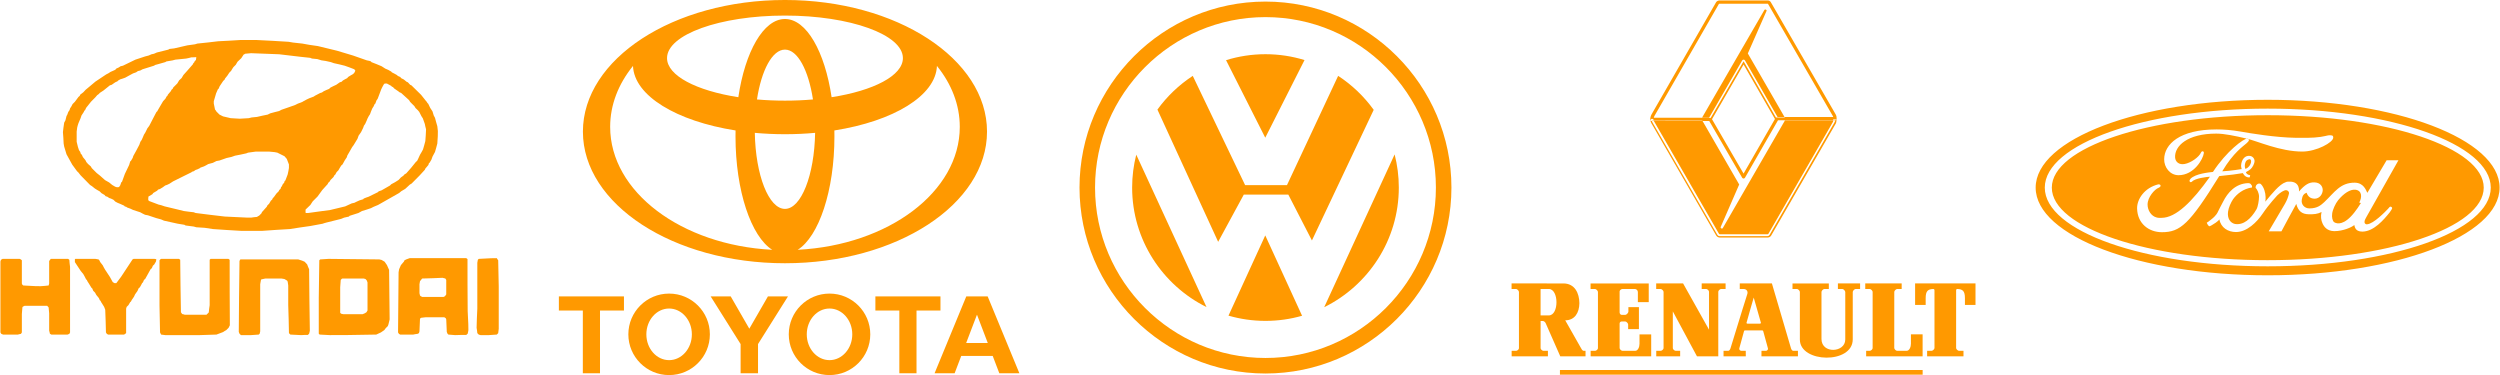 <?xml version="1.0" encoding="UTF-8"?>
<!DOCTYPE svg PUBLIC "-//W3C//DTD SVG 1.1//EN" "http://www.w3.org/Graphics/SVG/1.1/DTD/svg11.dtd">
<!-- Creator: CorelDRAW -->
<svg xmlns="http://www.w3.org/2000/svg" xml:space="preserve" width="4199px" height="630px" style="shape-rendering:geometricPrecision; text-rendering:geometricPrecision; image-rendering:optimizeQuality; fill-rule:evenodd; clip-rule:evenodd"
viewBox="0 0 1573.65 236.183"
 xmlns:xlink="http://www.w3.org/1999/xlink">
 <defs>
  <style type="text/css">
   <![CDATA[
    .fil0 {fill:#FF9900}
   ]]>
  </style>
 </defs>
 <g id="Ebene_x0020_1">
  <path class="fil0" d="M1427.64 173.342c80.639,0 146.015,-24.682 146.015,-55.204 0,-30.522 -65.377,-55.298 -146.015,-55.298 -80.732,0 -146.109,24.776 -146.109,55.298 0,30.523 65.377,55.204 146.109,55.204l0 0zm0 -5.653c-77.435,0 -140.362,-22.044 -140.362,-49.552 0,-27.413 62.928,-49.74 140.362,-49.74 77.624,0 140.457,22.327 140.457,49.74 0,27.508 -62.834,49.552 -140.457,49.552l0 -0zm0 -3.863c75.08,0 136.03,-20.442 136.03,-45.689 0,-25.152 -60.95,-45.595 -136.03,-45.595 -75.173,-0 -135.935,20.443 -135.935,45.595 0,25.247 60.761,45.69 135.935,45.69l0 -0zm35.611 -36.551c6.404,-6.029 9.984,-12.34 19.216,-12.246 5.558,0.094 6.971,4.521 7.913,6.405l0 -0 12.153 -20.536 7.442 0 -20.16 35.703c-0.376,0.753 -1.319,2.167 -1.225,3.297 0.19,1.79 2.449,1.319 1.602,1.319 4.05,-0.189 11.492,-7.913 13.282,-9.797 0.377,-0.472 1.036,-1.319 1.413,-1.319 0.377,-0 1.13,0.377 1.13,0.942 0,0.377 -0.848,1.79 -1.508,2.638 -3.768,4.71 -9.985,11.964 -17.051,12.152 -3.486,-0 -4.804,-1.413 -5.275,-4.145 -1.602,1.413 -7.065,3.862 -12.623,3.862 -4.616,-0.094 -6.5,-2.826 -7.442,-4.993 -0.846,-1.79 -1.225,-4.427 -0.565,-7.065 -2.544,1.319 -4.899,1.508 -8.29,1.413 -3.956,-0.095 -6.405,-1.884 -7.629,-6.5 -4.523,8.29 -4.712,8.573 -9.328,17.239l0 0 -8.008 0 10.269 -17.428c1.319,-2.355 1.978,-4.239 2.449,-6.217 0.282,-1.131 -0.565,-2.167 -1.79,-2.261 -1.319,-0 -3.484,1.319 -5.558,3.297 0,0 -5.275,5.652 -9.137,11.399 -3.674,5.464 -9.985,11.681 -16.862,11.681 -4.993,-0 -9.515,-2.732 -10.457,-8.007 0,0 -0.471,1.225 -4.899,3.768 -0.377,0.188 -1.319,0.753 -1.6,0.565 -0.849,-0.754 -1.32,-1.696 -1.414,-2.355 0.282,0.094 0.848,-0.377 2.638,-1.79 3.486,-2.638 4.239,-4.71 4.239,-4.71 0.848,-1.79 2.356,-4.616 3.391,-6.594 2.827,-5.653 7.724,-11.398 15.732,-11.681 1.319,-0 1.696,0.565 1.978,1.036 0.753,0.566 0.471,1.696 0.471,1.696 -5.652,0.848 -9.514,4.145 -11.87,7.348 -1.412,2.072 -2.92,5.464 -3.203,7.913 -0.565,4.239 1.413,7.065 4.334,7.725 5.464,0.848 9.985,-3.109 13.565,-9.232 0.942,-1.602 1.603,-5.746 1.603,-8.007 0,-2.261 -1.226,-4.616 -2.167,-5.558 0,-1.601 1.035,-2.637 2.26,-2.637 0.377,-0 0.754,0 1.13,0.377 1.885,1.884 2.92,5.464 2.92,8.195 0,0.942 0,1.884 -0.189,2.826 3.957,-4.805 8.949,-11.021 12.811,-12.246 0.756,-0.377 1.508,-0.377 2.261,-0.377 7.065,-0.189 6.124,6.217 6.124,6.217 3.768,-4.334 6.406,-5.935 9.891,-5.746 3.769,0.188 5.087,2.826 5.087,4.898 -0.094,2.449 -1.884,5.275 -4.991,5.369 -2.733,0 -4.335,-1.319 -5.183,-3.768 -1.79,0.659 -2.636,1.884 -3.014,4.333 -0.565,3.109 1.789,5.558 4.804,5.558 5.181,-0 7.443,-2.261 9.328,-3.957l0 -0zm5.65 -40.602c0,3.014 -10.551,8.761 -19.5,8.761 -13.942,0 -28.449,-6.688 -35.136,-8.196 -7.255,-1.696 -13.848,-3.109 -19.031,-3.109 -18.181,0 -26.282,7.819 -25.906,14.979 0.189,2.92 2.543,4.805 6.029,4.145 3.768,-0.66 9.043,-4.239 10.362,-7.348 0.283,-0.66 1.037,-0.754 1.319,-0.566 0.565,0.471 0.377,1.131 0.377,1.131 -0.471,3.674 -6.123,13.848 -15.92,13.848 -5.464,0 -9.138,-5.087 -9.043,-10.08 0.094,-9.327 9.609,-18.747 33.065,-18.747 4.427,0 9.42,0.377 14.886,1.319 6.31,1.13 22.042,3.768 34.853,3.957 4.71,-0 10.739,0.189 15.638,-0.565 5.181,-0.848 4.051,-1.036 6.123,-1.036 1.884,-0 1.884,0.753 1.884,1.507l0 0zm13.943 32.782c-3.298,-0.377 -7.443,2.45 -10.835,6.595 -1.696,2.072 -3.486,6.029 -3.768,8.384 -0.376,2.355 0.282,4.71 1.13,5.37 0.848,0.659 4.616,2.638 10.457,-3.297 3.297,-3.297 6.5,-8.667 6.5,-8.667l0 -0 -1.036 -0.283c1.978,-3.674 1.601,-7.63 -2.449,-8.101l0 -0zm-68.863 -11.116c0,1.037 1.413,1.885 2.638,1.979 -0.283,1.036 -0.189,1.507 -0.659,1.413 -2.826,0 -3.957,-2.732 -3.957,-2.732 -3.767,0.659 -7.441,1.13 -14.884,1.884 -18.746,30.333 -24.587,35.326 -36.08,35.326 -8.195,0 -15.449,-5.37 -15.637,-14.978 -0.094,-5.841 4.616,-13 13.377,-15.166 1.037,0 1.413,0.376 1.413,0.941 0,0.377 -0.377,0.848 -1.225,1.225 -2.544,0.942 -6.971,5.935 -6.971,10.551 0,3.486 2.167,7.348 5.841,8.196 1.036,0.283 1.978,0.189 2.92,0.189 9.138,-0 19.406,-10.269 30.522,-25.906 -1.789,0.094 -9.42,0.942 -11.304,3.109 -0.848,0.659 -1.413,0.282 -1.601,-0.471 0,-0.189 0.283,-0.848 0.567,-1.225 3.013,-3.392 12.057,-4.145 14.223,-4.428 8.478,-13 19.406,-21.102 21.667,-21.008 0.377,0 1.225,0.565 0.848,1.508 -0.094,0.188 -1.037,1.225 -1.412,1.507 -1.884,1.696 -8.291,5.841 -15.262,17.616 5.652,-0.282 12.246,-1.413 12.246,-1.413 0,0 -0.377,-1.224 -0.377,-2.261 0.282,-4.051 2.638,-6.5 5.652,-6.029 1.697,0.282 2.826,1.696 2.826,3.203 0,1.601 -1.223,3.957 -2.449,5.087 -0.848,0.659 -1.789,1.319 -2.92,1.884l0 -0zm-0.471 -2.072c0,0 0.942,0.095 2.355,-1.507 0.565,-0.565 1.508,-2.261 1.319,-3.391 -0.094,-0.566 -0.377,-1.225 -1.035,-1.13 -1.415,0.282 -2.262,0.942 -2.639,2.355 -0.471,1.507 -0.282,2.544 0,3.674l0 -0z"/>
  <path class="fil0" d="M103.767 211.01c-0.787,-0.112 -1.686,-0.225 -2.586,-0.337 -0.225,-0.45 -0.45,-0.899 -0.675,-1.349 -0.112,-5.621 -0.225,-11.242 -0.337,-16.863 0,-9.444 0,-19 0,-28.556 0.562,-0.675 0.562,-0.675 1.012,-0.899 3.71,0 7.42,0 11.242,0 0.225,0.112 0.45,0.337 0.787,0.562 0.112,11.018 0.225,22.035 0.45,33.053 0.225,0.337 0.45,0.675 0.787,1.124 0.562,0.112 1.124,0.225 1.686,0.45 4.497,0 8.994,0 13.603,0 0.45,-0.45 0.899,-0.899 1.462,-1.462 0.112,-1.462 0.337,-3.035 0.562,-4.609 0,-9.444 0,-19 0,-28.556 0.112,-0.112 0.337,-0.337 0.562,-0.562 3.71,0 7.42,0 11.242,0 0.225,0.112 0.45,0.337 0.787,0.562 0,13.716 0,27.431 0.112,41.259 -0.225,0.45 -0.45,1.012 -0.787,1.574 -0.45,0.45 -0.899,0.899 -1.462,1.462 -0.675,0.337 -1.349,0.787 -2.024,1.237 -1.349,0.45 -2.698,1.012 -4.16,1.574 -3.485,0.112 -6.97,0.225 -10.455,0.337 -7.195,0 -14.503,0 -21.81,0zm47.668 0c-0.225,-0.225 -0.562,-0.562 -0.899,-0.899 -0.112,-0.337 -0.225,-0.675 -0.45,-1.124 0.112,-14.84 0.225,-29.68 0.45,-44.632 0.112,-0.337 0.337,-0.675 0.562,-1.012 12.142,0 24.284,0 36.425,0 2.586,0.787 2.586,0.787 4.047,1.462 0.45,0.562 1.012,1.124 1.574,1.686 0.337,1.012 0.787,2.024 1.237,3.035 0.112,12.816 0.225,25.745 0.45,38.674 -0.112,0.562 -0.225,1.237 -0.45,1.911 -0.225,0.225 -0.45,0.45 -0.787,0.787 -1.349,0 -2.811,0 -4.272,0.112 -2.248,-0.112 -4.497,-0.225 -6.745,-0.337 -0.225,-0.225 -0.562,-0.562 -0.899,-0.899 -0.112,-5.846 -0.225,-11.692 -0.45,-17.651 0,-4.047 0,-8.207 0,-12.367 -0.112,-0.787 -0.225,-1.574 -0.337,-2.361 -0.112,-0.225 -0.225,-0.45 -0.337,-0.675 -0.562,-0.337 -1.124,-0.675 -1.686,-1.012 -0.562,-0.112 -1.237,-0.225 -1.911,-0.337 -3.373,0 -6.745,0 -10.118,0 -0.787,0.112 -1.686,0.337 -2.586,0.562 -0.225,0.337 -0.225,0.337 -0.675,3.035 0,9.893 0,19.787 0,29.68 -0.112,0.45 -0.225,0.899 -0.337,1.462 -0.112,0.112 -0.337,0.337 -0.562,0.562 -1.574,0.112 -3.148,0.225 -4.834,0.337 -2.136,0 -4.272,0 -6.408,0zm55.987 0c-2.136,-0.112 -4.272,-0.225 -6.408,-0.337 -0.112,-0.112 -0.337,-0.337 -0.562,-0.562 0,-7.42 0,-14.952 0,-22.485 0.112,-7.87 0.225,-15.739 0.337,-23.721 0.112,-0.112 0.337,-0.337 0.562,-0.562 1.686,-0.112 3.485,-0.225 5.284,-0.337 10.568,0.112 21.248,0.225 31.928,0.337 0.45,0.112 0.899,0.225 1.462,0.337 0.562,0.337 1.237,0.675 1.911,1.124 0.45,0.675 0.899,1.349 1.462,2.136 0.45,1.012 0.899,2.024 1.349,3.035 0.112,10.343 0.225,20.686 0.337,31.141 -0.787,3.373 -0.787,3.373 -1.124,4.16 -1.462,1.462 -1.462,1.462 -2.248,2.586 -0.675,0.45 -1.349,0.899 -2.136,1.462 -0.899,0.45 -1.911,0.899 -2.923,1.349 -18.775,0.337 -18.775,0.337 -29.23,0.337zm78.809 0c-1.349,-0.112 -2.698,-0.225 -4.16,-0.337 -0.112,-0.112 -0.337,-0.337 -0.562,-0.562 -0.112,-0.337 -0.225,-0.675 -0.45,-1.124 -0.112,-2.586 -0.225,-5.171 -0.337,-7.87 -0.112,-0.225 -0.225,-0.45 -0.337,-0.787 -0.225,-0.112 -0.562,-0.337 -0.899,-0.562 -3.822,0 -7.757,0 -11.692,0 -0.899,0.112 -1.911,0.225 -2.923,0.337 -0.225,0.112 -0.45,0.337 -0.675,0.562 -0.112,2.586 -0.225,5.284 -0.337,7.982 -0.112,0.337 -0.225,0.675 -0.337,1.124 -0.225,0.112 -0.562,0.225 -0.899,0.45 -0.899,0.112 -1.799,0.225 -2.698,0.45 -2.698,0 -5.396,0 -8.207,0 -0.225,-0.112 -0.45,-0.225 -0.787,-0.45 -0.112,-0.225 -0.337,-0.562 -0.562,-0.899 0.112,-12.591 0.225,-25.183 0.337,-37.887 0.112,-0.562 0.225,-1.237 0.337,-1.911 0.337,-0.787 0.675,-1.686 1.124,-2.586 0.562,-0.675 1.237,-1.462 1.911,-2.248 0.112,-0.225 0.225,-0.45 0.337,-0.787 1.012,-0.562 1.012,-0.562 3.26,-1.349 11.805,0 23.721,0 35.638,0 0.225,0.112 0.45,0.337 0.787,0.562 0,10.905 0,21.81 0.112,32.715 0.45,8.994 0.45,8.994 0.45,12.029 -0.112,0.675 -0.225,1.462 -0.45,2.248 -0.225,0.225 -0.562,0.45 -0.899,0.787 -2.361,0 -4.722,0 -7.083,0.112zm16.077 0c-0.337,-0.112 -0.675,-0.225 -1.124,-0.337 -0.225,-0.225 -0.562,-0.562 -0.899,-0.899 -0.112,-1.124 -0.225,-2.248 -0.45,-3.373 0.112,-3.935 0.225,-7.982 0.45,-12.029 0,-9.556 0,-19.224 0,-28.893 0.112,-0.562 0.225,-1.237 0.337,-1.911 0.112,-0.112 0.337,-0.337 0.562,-0.562 8.319,-0.45 8.319,-0.45 11.355,-0.45 0.225,0.45 0.562,0.899 0.899,1.349 0.112,5.509 0.225,11.018 0.337,16.526 0,8.881 0,17.763 0,26.644 -0.112,0.899 -0.225,1.799 -0.337,2.698 -0.225,0.225 -0.562,0.562 -0.899,0.899 -1.574,0.112 -3.26,0.225 -4.947,0.337 -1.686,0 -3.485,0 -5.284,0zm-300.62 -0.337c-0.337,-0.112 -0.675,-0.225 -1.124,-0.45 -0.112,-0.225 -0.337,-0.562 -0.562,-0.899 0,-14.84 0,-29.68 0,-44.632 0.112,-0.337 0.225,-0.675 0.337,-1.124 0.337,-0.112 0.675,-0.337 1.012,-0.562 3.598,0 7.195,0 10.793,0 0.787,0.337 0.787,0.337 1.349,0.899 0,4.834 0,9.668 0,14.615 0.112,0.225 0.225,0.45 0.337,0.787 0.112,0.112 0.337,0.225 0.562,0.45 7.982,0.45 7.982,0.45 10.905,0.45 1.686,-0.112 3.373,-0.225 5.059,-0.45 0.112,-0.337 0.225,-0.787 0.337,-1.237 0,-4.722 0,-9.444 0,-14.165 0.337,-0.45 0.675,-0.899 1.012,-1.349 3.598,0 7.195,0 10.905,0 0.225,0.112 0.45,0.337 0.787,0.562 0.112,1.462 0.225,2.923 0.45,4.497 0,13.716 0,27.431 0,41.259 -0.112,0.225 -0.225,0.562 -0.45,0.899 -0.337,0.112 -0.675,0.225 -1.124,0.45 -3.373,0 -6.745,0 -10.23,0 -0.225,-0.112 -0.562,-0.337 -0.899,-0.562 -0.112,-0.562 -0.225,-1.237 -0.45,-1.911 0,-3.598 0,-7.195 0,-10.905 -0.112,-1.237 -0.225,-2.473 -0.337,-3.71 -0.225,-0.337 -0.562,-0.675 -0.899,-1.012 -4.722,0 -9.444,0 -14.278,0 -0.337,0.112 -0.675,0.337 -1.124,0.562 0,0.112 -0.112,0.225 -0.225,0.45 -0.112,1.349 -0.225,2.698 -0.337,4.16 0,3.822 0,7.645 0,11.58 -0.112,0.225 -0.337,0.562 -0.562,0.899 -0.562,0.112 -1.237,0.225 -1.911,0.45 -3.035,0 -6.183,0 -9.331,0zm66.105 0c-0.225,-0.112 -0.45,-0.225 -0.787,-0.45 -0.112,-0.225 -0.337,-0.562 -0.562,-0.899 -0.112,-4.722 -0.225,-9.444 -0.45,-14.278 -0.225,-0.562 -0.45,-1.124 -0.675,-1.799 -0.787,-1.124 -1.574,-2.698 -1.911,-3.035 -0.112,-0.225 -0.225,-0.45 -0.337,-0.787 -0.112,-0.112 -0.225,-0.225 -0.45,-0.337 -0.225,-0.45 -0.45,-0.899 -0.675,-1.462 -0.45,-0.562 -1.012,-1.237 -1.574,-1.911 -0.225,-0.45 -0.45,-0.899 -0.787,-1.462 -0.337,-0.337 -0.675,-0.675 -1.124,-1.124 -0.225,-0.45 -0.45,-1.012 -0.675,-1.574 -0.112,-0.112 -0.225,-0.225 -0.45,-0.337 -1.462,-2.248 -2.248,-3.822 -2.586,-4.16 -0.112,-0.225 -0.225,-0.45 -0.337,-0.787 -0.112,-0.112 -0.225,-0.225 -0.45,-0.337 -0.562,-1.124 -1.124,-2.248 -1.799,-3.373 -0.45,-0.562 -1.012,-1.237 -1.574,-1.911 -1.237,-1.799 -2.473,-3.71 -3.71,-5.621 0,-0.562 0,-1.124 0,-1.799 0,0 0.112,-0.112 0.225,-0.225 4.16,0 8.432,0 12.704,0 0.562,0.112 1.237,0.225 1.911,0.337 0.112,0.112 0.225,0.225 0.45,0.337 0.225,0.45 0.45,0.899 0.675,1.349 0.45,0.675 1.012,1.349 1.574,2.024 0.45,0.899 0.899,1.799 1.462,2.698 1.012,1.462 2.024,3.035 3.035,4.609 0.562,1.012 1.124,2.136 1.799,3.26 0.337,0.225 0.675,0.45 1.124,0.675 0.337,0 0.675,0 1.124,0 1.012,-1.349 2.024,-2.698 3.035,-4.047 2.361,-3.598 4.722,-7.195 7.195,-10.905 0.225,-0.112 0.45,-0.225 0.675,-0.337 4.385,0 8.769,0 13.153,0 0.337,0 0.675,0.112 1.124,0.225 0,0.45 -0.112,0.899 -0.225,1.462 -0.337,0.562 -0.675,1.237 -1.124,1.911 -0.225,0.225 -0.45,0.45 -0.787,0.675 -0.225,0.45 -0.45,1.012 -0.675,1.574 -0.225,0.225 -0.45,0.45 -0.787,0.675 -1.124,2.024 -2.248,4.047 -3.373,6.071 -0.225,0.225 -0.45,0.45 -0.787,0.675 -0.225,0.45 -0.45,1.012 -0.675,1.574 -0.112,0.112 -0.225,0.225 -0.45,0.337 -0.45,0.899 -0.899,1.799 -1.462,2.698 -0.225,0.225 -0.45,0.45 -0.787,0.675 -0.225,0.45 -0.45,1.012 -0.675,1.574 -0.45,0.675 -1.012,1.462 -1.574,2.248 -0.225,0.45 -0.45,0.899 -0.675,1.462 -1.574,2.248 -1.574,2.248 -1.911,3.035 -0.112,0.112 -0.225,0.225 -0.45,0.337 -0.337,0.562 -0.675,1.237 -1.124,1.911 -0.337,0.337 -0.675,0.675 -1.124,1.124 -0.112,0.337 -0.225,0.675 -0.337,1.124 0,5.059 0,10.23 0,15.402 -0.337,0.225 -0.787,0.562 -1.237,0.899 -3.373,0 -6.745,0 -10.118,0zm148.174 -12.816c-0.45,-0.112 -0.899,-0.225 -1.462,-0.337 -0.112,-0.112 -0.337,-0.337 -0.562,-0.562 0,-5.284 0,-10.68 0,-16.077 0.112,-1.462 0.225,-3.035 0.337,-4.609 0.562,-0.675 0.562,-0.675 1.012,-0.899 4.497,0 8.994,0 13.491,0 0.337,0.112 0.675,0.225 1.124,0.337 0.225,0.225 0.45,0.562 0.787,0.899 0.112,0.337 0.225,0.787 0.45,1.237 0,5.846 0,11.692 0,17.651 -0.225,0.337 -0.45,0.675 -0.675,1.124 -1.012,0.675 -1.012,0.675 -2.473,1.237 -3.935,0 -7.982,0 -12.029,0zm49.579 -10.905c-1.124,-0.562 -1.124,-0.562 -1.349,-0.899 -0.112,-0.45 -0.225,-0.899 -0.337,-1.462 0,-1.799 0,-3.71 0,-5.621 0.112,-0.562 0.225,-1.237 0.337,-1.911 0.45,-0.562 0.899,-1.124 1.349,-1.686 4.272,-0.112 8.544,-0.225 12.816,-0.45 0.562,0.112 1.124,0.225 1.799,0.45 0.112,0.225 0.337,0.562 0.562,0.899 0,3.035 0,6.071 0,9.106 -0.225,0.337 -0.45,0.675 -0.787,1.124 -0.225,0.112 -0.562,0.225 -0.899,0.45 -4.497,0 -8.994,0 -13.491,0zm-114.11 -41.597c-5.846,-0.337 -11.692,-0.675 -17.651,-1.124 -1.686,-0.225 -3.373,-0.45 -5.171,-0.787 -1.686,-0.112 -3.485,-0.225 -5.284,-0.337 -0.45,-0.112 -1.012,-0.225 -1.574,-0.45 -1.686,-0.225 -3.373,-0.45 -5.171,-0.675 -0.225,-0.112 -0.45,-0.225 -0.787,-0.45 -1.349,-0.225 -2.698,-0.45 -4.16,-0.675 -2.811,-0.562 -5.734,-1.237 -8.657,-1.911 -0.562,-0.225 -1.124,-0.45 -1.799,-0.787 -2.698,-0.675 -2.698,-0.675 -8.319,-2.586 -0.562,-0.112 -1.124,-0.225 -1.799,-0.337 -1.012,-0.45 -2.024,-1.012 -3.035,-1.574 -1.462,-0.45 -2.923,-0.899 -4.497,-1.462 -1.574,-0.787 -1.574,-0.787 -3.822,-1.574 -0.112,-0.112 -0.225,-0.225 -0.337,-0.337 -0.337,-0.112 -0.675,-0.225 -1.124,-0.337 -0.112,-0.112 -0.225,-0.225 -0.337,-0.45 -2.698,-1.124 -3.035,-1.462 -4.16,-1.799 -0.45,-0.225 -0.899,-0.45 -1.462,-0.787 -0.337,-0.337 -0.675,-0.675 -1.124,-1.124 -1.574,-0.787 -1.574,-0.787 -2.698,-1.124 -0.337,-0.225 -0.675,-0.45 -1.124,-0.787 -0.337,-0.112 -0.675,-0.225 -1.124,-0.337 -0.225,-0.225 -0.45,-0.45 -0.675,-0.787 -0.562,-0.337 -1.237,-0.675 -1.911,-1.124 -0.337,-0.337 -0.675,-0.675 -1.124,-1.124 -1.012,-0.562 -2.024,-1.124 -3.035,-1.799 -1.911,-1.574 -1.911,-1.574 -3.035,-2.248 -1.911,-2.024 -3.935,-4.047 -5.958,-6.071 -1.462,-1.911 -1.462,-1.911 -2.248,-2.586 -1.012,-1.349 -2.024,-2.698 -3.035,-4.16 -1.124,-2.136 -2.361,-4.272 -3.598,-6.521 -0.45,-1.574 -0.899,-3.148 -1.462,-4.834 -0.112,-0.562 -0.225,-1.237 -0.337,-1.911 -0.112,-2.361 -0.225,-4.722 -0.45,-7.195 0.225,-1.911 0.45,-3.935 0.787,-5.958 0.225,-0.45 0.45,-0.899 0.787,-1.462 0.225,-0.899 0.45,-1.799 0.675,-2.698 0.45,-0.675 0.45,-0.675 1.124,-2.586 0.225,-0.337 0.45,-0.675 0.787,-1.124 0.112,-0.337 0.225,-0.675 0.337,-1.124 0.787,-1.124 0.787,-1.124 1.574,-2.698 0.45,-0.45 0.899,-0.899 1.462,-1.462 0.675,-1.012 1.462,-2.024 2.248,-3.035 0.225,-0.225 0.45,-0.45 0.787,-0.675 0.112,-0.225 0.225,-0.45 0.337,-0.787 0.562,-0.45 1.237,-0.899 1.911,-1.462 0.45,-0.45 0.899,-1.012 1.462,-1.574 1.911,-1.462 2.586,-2.248 6.183,-5.171 2.248,-1.462 4.497,-2.923 6.745,-4.497 1.574,-0.787 1.574,-0.787 2.698,-1.574 1.012,-0.45 2.024,-0.899 3.035,-1.349 0.225,-0.225 0.45,-0.45 0.675,-0.787 1.574,-0.675 1.574,-0.675 2.698,-1.462 0.45,-0.112 0.899,-0.225 1.462,-0.337 2.586,-1.237 5.171,-2.473 7.87,-3.822 6.745,-2.248 6.745,-2.248 8.319,-2.586 0.562,-0.225 1.124,-0.45 1.799,-0.787 0.45,-0.112 1.012,-0.225 1.574,-0.337 0.562,-0.225 1.124,-0.45 1.799,-0.787 2.361,-0.562 4.722,-1.124 7.195,-1.799 0.225,-0.112 0.45,-0.225 0.787,-0.45 0.899,-0.112 1.911,-0.225 2.923,-0.337 2.698,-0.562 5.509,-1.237 8.319,-1.911 1.574,-0.225 3.148,-0.45 4.834,-0.675 0.45,-0.112 0.899,-0.225 1.462,-0.45 4.385,-0.45 8.769,-0.899 13.153,-1.462 4.609,-0.225 9.219,-0.45 13.941,-0.787 3.373,0 6.745,0 10.118,0 6.745,0.337 13.491,0.675 20.236,1.124 2.248,0.45 2.248,0.45 8.657,1.124 4.16,0.787 4.16,0.787 9.781,1.574 3.935,0.899 7.982,1.911 12.029,2.923 3.373,1.012 6.745,2.024 10.118,3.035 2.811,1.012 5.734,2.024 8.657,3.035 1.799,0.337 1.799,0.337 2.586,0.675 0.112,0.112 0.225,0.225 0.337,0.45 2.136,0.787 4.272,1.686 6.408,2.586 0.675,0.45 1.462,0.899 2.248,1.462 1.911,0.787 1.911,0.787 3.822,1.911 0.112,0.112 0.225,0.225 0.337,0.45 1.124,0.562 2.248,1.124 3.373,1.799 0.112,0.112 0.225,0.225 0.337,0.45 0.45,0.225 1.012,0.45 1.574,0.675 0.225,0.225 0.45,0.45 0.675,0.787 0.45,0.225 1.012,0.45 1.574,0.787 0.562,0.45 1.124,0.899 1.799,1.462 0.225,0.112 0.45,0.225 0.787,0.337 0.45,0.45 0.899,1.012 1.462,1.574 0.225,0.112 0.45,0.225 0.787,0.337 2.024,1.911 4.047,3.935 6.071,5.958 2.248,2.698 2.923,3.822 3.373,4.16 0.675,1.124 0.675,1.124 1.124,1.462 0.337,0.787 0.787,1.686 1.237,2.586 0.45,0.675 0.899,1.462 1.462,2.248 0.225,0.787 0.45,1.686 0.787,2.586 0.225,0.45 0.45,0.899 0.787,1.462 0.45,1.686 0.899,3.485 1.462,5.284 0.112,1.012 0.225,2.024 0.337,3.035 0,2.923 0,2.923 -0.337,7.87 -0.45,1.686 -0.899,3.485 -1.462,5.284 -0.45,0.899 -1.012,1.911 -1.574,2.923 -0.225,0.562 -0.45,1.237 -0.675,1.911 -0.337,0.562 -0.675,1.237 -1.124,1.911 -0.112,0.112 -0.225,0.225 -0.45,0.337 -0.112,0.337 -0.225,0.675 -0.337,1.124 -0.787,0.787 -1.462,1.911 -1.911,2.248 -0.112,0.225 -0.225,0.45 -0.337,0.787 -3.035,3.373 -3.035,3.373 -8.319,8.657 -0.337,0.225 -0.675,0.45 -1.124,0.675 -0.675,0.787 -2.586,2.248 -2.923,2.698 -0.787,0.45 -1.574,0.899 -2.473,1.462 -0.45,0.337 -0.899,0.675 -1.349,1.124 -4.385,2.473 -8.769,4.947 -13.266,7.532 -3.035,1.237 -3.035,1.237 -4.497,2.024 -2.248,0.675 -3.035,1.124 -5.621,1.799 -0.675,0.337 -1.462,0.787 -2.248,1.237 -1.799,0.562 -3.71,1.124 -5.621,1.799 -0.112,0.112 -0.225,0.225 -0.337,0.45 -1.012,0.225 -2.024,0.45 -3.035,0.675 -0.562,0.225 -1.237,0.45 -1.911,0.787 -10.455,2.586 -10.455,2.586 -11.58,3.035 -2.586,0.45 -5.171,0.899 -7.87,1.462 -4.272,0.562 -8.544,1.237 -12.816,1.911 -5.734,0.337 -11.467,0.675 -17.313,1.124 -4.497,0 -8.994,0 -13.491,0zm40.922 -11.242c0,0 -0.112,-0.112 -0.225,-0.225 0,-0.562 0,-1.237 0,-1.911 1.012,-0.899 2.024,-1.911 3.035,-2.923 0.45,-0.675 0.899,-1.462 1.462,-2.248 1.012,-1.012 2.024,-2.024 3.035,-3.035 1.012,-1.349 2.024,-2.698 3.035,-4.16 1.462,-1.462 2.923,-3.373 3.373,-3.71 0.112,-0.225 0.225,-0.45 0.337,-0.787 0.225,-0.225 0.45,-0.45 0.787,-0.675 0.225,-0.337 0.45,-0.675 0.675,-1.124 0.562,-0.562 1.237,-1.237 1.911,-1.911 0.112,-0.225 0.225,-0.45 0.337,-0.787 0.225,-0.225 0.45,-0.45 0.787,-0.787 0.225,-0.45 0.45,-0.899 0.787,-1.462 0.337,-0.337 0.675,-0.675 1.124,-1.124 0.562,-1.012 1.124,-2.024 1.799,-3.035 0.225,-0.225 0.45,-0.45 0.787,-0.675 1.462,-2.698 1.462,-2.698 2.698,-4.497 0.112,-0.337 0.225,-0.675 0.337,-1.124 0.787,-1.124 1.462,-2.698 3.035,-5.284 0.675,-0.787 0.675,-0.787 3.373,-5.284 0.225,-0.562 0.45,-1.237 0.675,-1.911 0.45,-0.675 1.012,-1.462 1.574,-2.248 1.462,-2.923 1.462,-2.923 1.799,-4.047 0.225,-0.337 0.45,-0.675 0.787,-1.124 0.787,-1.911 1.124,-2.248 1.462,-3.373 0.787,-1.574 0.787,-1.574 1.574,-2.698 0.45,-1.237 0.899,-2.473 1.462,-3.71 0.787,-1.124 0.787,-1.124 1.462,-2.698 0.112,-0.112 0.225,-0.225 0.45,-0.337 0.225,-0.562 0.45,-1.237 0.675,-1.911 0.225,-0.337 0.45,-0.675 0.787,-1.124 0.337,-1.124 0.787,-1.799 2.248,-5.958 0.45,-1.012 1.012,-2.024 1.574,-3.035 0.112,-0.112 0.337,-0.337 0.562,-0.562 0.45,0 0.899,0 1.462,0 1.574,0.787 1.911,1.124 2.698,1.462 0.112,0.112 0.225,0.225 0.337,0.45 0.225,0.112 0.45,0.225 0.787,0.337 0.225,0.225 0.45,0.45 0.675,0.787 1.124,0.675 1.911,1.462 2.698,1.799 0.112,0.112 0.225,0.225 0.337,0.45 0.45,0.225 0.899,0.45 1.462,0.675 1.574,1.462 3.26,2.923 4.947,4.497 0.225,0.337 0.45,0.675 0.675,1.124 0.899,0.899 1.799,1.799 2.698,2.698 0.225,0.337 0.45,0.675 0.675,1.124 1.574,1.462 1.574,1.462 2.361,2.473 1.462,2.923 1.462,2.923 2.248,4.047 0.337,1.124 0.787,2.248 1.237,3.485 0.225,1.124 0.45,2.248 0.787,3.373 -0.112,2.473 -0.225,4.947 -0.45,7.42 -0.45,1.686 -0.899,3.485 -1.462,5.284 -0.562,1.124 -1.237,2.248 -1.911,3.373 -1.124,2.698 -1.462,3.035 -1.799,3.822 -0.225,0.225 -0.45,0.45 -0.787,0.675 -3.035,3.822 -3.035,3.822 -6.071,7.195 -0.337,0.225 -0.675,0.45 -1.124,0.675 -0.225,0.225 -0.45,0.45 -0.675,0.787 -0.45,0.337 -1.012,0.675 -1.574,1.124 -0.45,0.45 -0.899,1.012 -1.462,1.574 -2.248,1.462 -2.248,1.462 -4.609,2.698 -0.225,0.225 -0.45,0.45 -0.787,0.787 -1.686,1.012 -3.485,2.024 -5.284,3.035 -0.562,0.225 -1.237,0.45 -1.911,0.675 -0.112,0.112 -0.225,0.225 -0.337,0.45 -1.911,0.899 -3.935,1.911 -5.958,2.923 -1.012,0.337 -2.024,0.675 -3.035,1.124 -0.112,0.112 -0.225,0.225 -0.337,0.45 -0.675,0.225 -1.462,0.45 -2.248,0.675 -1.574,0.787 -2.698,1.124 -3.373,1.574 -0.45,0.112 -1.012,0.225 -1.574,0.337 -1.349,0.562 -2.698,1.237 -4.16,1.911 -3.035,0.675 -6.183,1.462 -9.331,2.248 -5.621,0.675 -10.118,1.462 -13.941,1.911 -0.45,0 -0.899,0 -1.462,0zm-118.944 -16.189c-0.337,-0.112 -0.675,-0.225 -1.124,-0.337 -0.562,-0.337 -1.237,-0.675 -1.911,-1.124 -0.562,-0.45 -1.237,-1.012 -1.911,-1.574 -0.787,-0.45 -1.686,-0.899 -2.586,-1.462 -3.373,-3.035 -3.373,-3.035 -5.284,-4.497 -1.012,-1.012 -2.024,-2.024 -3.035,-3.035 -0.225,-0.337 -0.45,-0.675 -0.675,-1.124 -0.562,-0.562 -1.237,-1.124 -1.911,-1.686 -0.337,-0.562 -0.337,-0.562 -0.787,-0.899 -0.225,-0.45 -0.45,-0.899 -0.675,-1.349 -0.45,-0.562 -1.012,-1.237 -1.574,-1.911 -0.225,-0.45 -0.45,-0.899 -0.675,-1.462 -0.225,-0.225 -0.45,-0.45 -0.675,-0.675 -0.112,-0.337 -0.225,-0.675 -0.337,-1.124 -0.225,-0.337 -0.45,-0.675 -0.787,-1.124 -0.675,-1.911 -0.675,-1.911 -1.462,-5.284 0,-2.136 0,-4.272 0,-6.408 0.112,-0.787 0.225,-1.686 0.337,-2.586 0.225,-0.899 0.45,-1.799 0.787,-2.698 1.462,-3.373 1.462,-3.373 1.911,-4.834 0.337,-0.337 1.124,-1.911 1.462,-2.248 0.112,-0.225 0.225,-0.45 0.337,-0.787 0.112,-0.112 0.225,-0.225 0.45,-0.337 0.225,-0.45 0.45,-0.899 0.675,-1.462 1.012,-1.237 2.024,-2.473 3.035,-3.822 3.035,-3.035 3.035,-3.035 3.935,-4.16 1.012,-0.675 1.012,-0.675 1.686,-1.462 0.675,-0.45 1.462,-0.899 2.248,-1.462 1.349,-1.012 2.698,-2.136 4.047,-3.26 0.337,-0.112 0.675,-0.225 1.124,-0.337 0.675,-0.45 1.462,-1.012 2.248,-1.574 0.45,-0.225 0.899,-0.45 1.462,-0.675 0.112,-0.112 0.225,-0.225 0.337,-0.45 0.787,-0.337 0.787,-0.337 1.124,-0.675 1.124,-0.337 2.248,-0.675 3.373,-1.124 1.574,-0.787 2.698,-1.574 4.947,-2.698 0.562,-0.225 1.237,-0.45 1.911,-0.675 0.337,-0.225 0.675,-0.45 1.124,-0.787 0.45,-0.112 0.899,-0.225 1.462,-0.337 0.45,-0.225 0.899,-0.45 1.462,-0.787 2.361,-0.675 4.722,-1.462 7.195,-2.248 0.225,-0.112 0.45,-0.225 0.675,-0.45 1.574,-0.337 2.248,-0.675 6.408,-1.799 0.225,-0.112 0.45,-0.225 0.787,-0.45 4.16,-0.675 4.16,-0.675 5.621,-1.124 2.248,-0.225 4.497,-0.45 6.745,-0.675 1.124,-0.225 2.248,-0.45 3.373,-0.787 1.012,0 2.024,0 3.035,-0.112 0,0.562 -0.112,1.124 -0.225,1.799 -0.225,0.225 -0.45,0.45 -0.787,0.787 -0.112,0.225 -0.225,0.45 -0.337,0.787 -0.112,0.112 -0.225,0.225 -0.45,0.337 -0.112,0.225 -0.225,0.45 -0.337,0.787 -3.035,3.373 -4.497,5.284 -5.958,6.745 -0.337,0.562 -0.675,1.237 -1.124,1.911 -0.45,0.45 -1.012,0.899 -1.574,1.462 -0.337,0.562 -0.675,1.237 -1.124,1.911 -0.787,0.787 -1.686,1.686 -2.586,2.586 -0.112,0.225 -0.225,0.45 -0.337,0.787 -0.225,0.225 -0.45,0.45 -0.787,0.675 -0.112,0.225 -0.225,0.45 -0.337,0.787 -0.562,0.675 -1.237,1.462 -1.911,2.248 -0.112,0.225 -0.225,0.45 -0.337,0.787 -0.112,0.112 -0.225,0.225 -0.45,0.337 -0.225,0.45 -0.45,0.899 -0.787,1.462 -0.45,0.45 -0.899,1.012 -1.462,1.574 -3.035,5.284 -3.373,5.621 -3.71,6.408 -0.112,0.112 -0.225,0.225 -0.45,0.337 -0.675,1.462 -1.462,2.586 -4.497,8.657 -0.337,0.337 -0.675,1.124 -1.124,1.462 -1.462,3.035 -1.462,3.035 -2.248,4.16 -0.45,1.124 -0.899,2.248 -1.462,3.373 -0.225,0.337 -0.45,0.675 -0.787,1.124 -0.225,0.562 -0.45,1.237 -0.675,1.911 -1.237,2.361 -2.473,4.722 -3.822,7.083 -0.112,0.337 -0.225,0.675 -0.337,1.124 -0.337,0.562 -0.675,1.237 -1.124,1.911 -0.112,0.112 -0.225,0.225 -0.45,0.337 -0.225,0.675 -0.45,1.462 -0.675,2.248 -0.899,1.799 -1.799,3.71 -2.698,5.621 -0.562,1.574 -1.124,3.26 -1.799,4.947 -0.112,0.112 -0.225,0.225 -0.45,0.337 -0.225,0.562 -0.45,1.237 -0.675,1.911 -0.225,0.337 -0.45,0.675 -0.787,1.124 -0.337,0 -0.787,0 -1.237,0.112zm77.347 -43.171c-1.911,-0.112 -3.822,-0.225 -5.734,-0.337 -1.574,-0.337 -3.148,-0.675 -4.834,-1.124 -0.675,-0.337 -1.462,-0.675 -2.248,-1.124 -0.562,-0.562 -1.237,-1.237 -1.911,-1.911 -0.675,-1.124 -0.675,-1.124 -0.899,-1.237 -0.225,-1.237 -0.45,-2.473 -0.787,-3.822 0,-0.45 0,-0.899 0,-1.462 0.45,-1.574 0.899,-3.26 1.462,-4.947 0.337,-0.787 0.675,-1.686 1.124,-2.586 0.112,-0.112 0.225,-0.225 0.45,-0.337 0.225,-0.45 0.45,-1.012 0.675,-1.574 0.675,-1.124 1.462,-2.248 2.248,-3.373 0.225,-0.225 0.45,-0.45 0.787,-0.675 0.112,-0.225 0.225,-0.45 0.337,-0.787 1.574,-1.911 1.574,-1.911 2.698,-3.71 0.337,-0.337 0.675,-0.675 1.124,-1.124 0.45,-0.787 0.899,-1.574 1.462,-2.361 0.45,-0.45 0.899,-0.899 1.462,-1.462 0.337,-0.562 0.675,-1.237 1.124,-1.911 0.787,-0.675 1.574,-1.462 2.361,-2.248 0.45,-0.675 0.899,-1.462 1.462,-2.248 0.337,-0.112 0.675,-0.337 1.012,-0.562 1.237,-0.112 2.473,-0.225 3.71,-0.337 5.846,0.225 11.692,0.45 17.651,0.675 13.828,1.574 15.402,1.911 19.562,2.248 0.337,0.112 0.675,0.225 1.124,0.45 1.124,0.112 2.248,0.225 3.373,0.337 0.787,0.225 1.686,0.45 2.586,0.787 2.586,0.337 2.586,0.337 5.958,1.124 0.562,0.225 1.237,0.45 1.911,0.675 2.248,0.45 4.497,1.012 6.745,1.574 2.024,0.675 4.047,1.462 6.071,2.248 0.225,0.225 0.45,0.562 0.675,0.899 -0.225,0.45 -0.45,0.899 -0.675,1.349 -0.225,0.225 -0.45,0.45 -0.787,0.787 -1.012,0.562 -2.024,1.124 -3.035,1.799 -0.225,0.225 -0.45,0.45 -0.675,0.787 -0.899,0.45 -1.799,0.899 -2.698,1.462 -0.225,0.225 -0.45,0.45 -0.787,0.787 -0.337,0.112 -0.675,0.225 -1.124,0.337 -0.675,0.45 -1.462,1.012 -2.248,1.574 -1.237,0.562 -2.473,1.124 -3.71,1.799 -0.225,0.225 -0.45,0.45 -0.787,0.787 -1.124,0.45 -2.248,0.899 -3.373,1.462 -0.337,0.225 -0.675,0.45 -1.124,0.787 -0.337,0.112 -0.675,0.225 -1.124,0.337 -3.71,1.911 -3.71,1.911 -4.047,2.248 -3.035,1.124 -3.035,1.124 -4.609,1.911 -0.337,0.337 -2.248,1.124 -2.586,1.462 -3.035,1.124 -3.035,1.124 -4.497,1.911 -3.373,1.124 -4.16,1.574 -8.657,3.035 -0.45,0.225 -0.899,0.45 -1.462,0.787 -1.799,0.45 -3.71,0.899 -5.621,1.462 -0.45,0.225 -1.012,0.45 -1.574,0.787 -2.248,0.45 -4.497,0.899 -6.745,1.462 -1.124,0.112 -2.248,0.225 -3.373,0.337 -0.562,0.112 -1.124,0.225 -1.799,0.45 -1.799,0.112 -3.71,0.225 -5.621,0.337zm4.834 62.283c-4.722,-0.225 -9.444,-0.45 -14.278,-0.675 -6.071,-0.675 -12.254,-1.462 -18.438,-2.248 -0.337,-0.112 -0.675,-0.225 -1.124,-0.45 -2.024,-0.225 -4.16,-0.45 -6.296,-0.787 -3.035,-0.675 -4.16,-1.124 -12.029,-2.923 -2.248,-0.787 -2.248,-0.787 -3.822,-1.124 -1.911,-0.675 -3.935,-1.462 -5.958,-2.248 -0.112,-0.112 -0.337,-0.337 -0.562,-0.562 0,-0.675 0,-1.462 0.112,-2.248 0.787,-0.45 1.574,-0.899 2.473,-1.462 0.112,-0.225 0.337,-0.45 0.562,-0.787 0.787,-0.45 1.574,-0.899 2.473,-1.462 0.112,-0.225 0.337,-0.45 0.562,-0.675 0.337,-0.112 0.675,-0.225 1.124,-0.337 1.911,-1.124 1.911,-1.124 3.373,-2.248 1.124,-0.337 1.124,-0.337 2.698,-1.124 0.675,-0.45 1.462,-0.899 2.248,-1.462 7.87,-3.822 8.207,-4.16 11.58,-5.734 0.112,-0.112 0.225,-0.225 0.337,-0.337 0.337,-0.112 0.675,-0.225 1.124,-0.337 0.337,-0.225 0.675,-0.45 1.124,-0.787 1.124,-0.337 1.124,-0.337 2.698,-1.124 0.112,-0.112 0.225,-0.225 0.337,-0.337 0.675,-0.225 1.462,-0.45 2.248,-0.787 0.899,-0.45 1.799,-0.899 2.698,-1.462 0.899,-0.225 1.911,-0.45 2.923,-0.787 0.675,-0.337 1.462,-0.675 2.248,-1.124 0.562,-0.112 1.237,-0.225 1.911,-0.337 1.462,-0.45 2.923,-1.012 4.497,-1.574 1.012,-0.225 2.024,-0.45 3.035,-0.675 0.675,-0.225 1.462,-0.45 2.248,-0.787 2.361,-0.45 4.722,-0.899 7.083,-1.462 0.337,-0.112 0.675,-0.225 1.124,-0.45 1.574,-0.225 3.26,-0.45 4.947,-0.675 2.698,0 5.396,0 8.207,0 3.822,0.337 3.822,0.337 5.284,0.675 1.462,0.675 2.923,1.462 4.497,2.248 0.45,0.562 0.899,1.124 1.462,1.686 0.45,1.124 0.899,2.248 1.349,3.485 0,0.675 0,1.462 0,2.248 -0.225,1.349 -0.45,2.698 -0.787,4.047 -0.45,1.237 -0.899,2.473 -1.462,3.822 -0.112,0.112 -0.225,0.225 -0.45,0.337 -0.112,0.337 -0.225,0.675 -0.337,1.124 -0.225,0.225 -0.45,0.45 -0.787,0.787 -0.225,0.45 -0.45,0.899 -0.675,1.462 -0.112,0.112 -0.225,0.225 -0.45,0.45 -0.112,0.337 -0.225,0.675 -0.337,1.124 -0.225,0.225 -0.45,0.45 -0.787,0.675 -0.112,0.225 -0.225,0.45 -0.337,0.787 -0.45,0.45 -0.899,0.899 -1.462,1.462 -1.574,2.248 -1.574,2.248 -2.361,3.035 -0.112,0.225 -0.225,0.45 -0.337,0.787 -0.225,0.225 -0.45,0.45 -0.787,0.675 -0.337,0.562 -0.675,1.237 -1.124,1.911 -0.337,0.337 -0.675,0.675 -1.124,1.124 -0.112,0.225 -0.225,0.45 -0.337,0.787 -1.012,1.124 -2.024,2.248 -3.035,3.373 -0.112,0.225 -0.225,0.45 -0.337,0.787 -0.45,0.45 -0.899,0.899 -1.462,1.462 -0.45,0.225 -0.899,0.45 -1.349,0.787 -1.237,0.112 -2.473,0.225 -3.71,0.45 -0.675,0 -1.462,0 -2.248,0z"/>
  <path class="fil0" d="M1210.37 235.911l0 -2.94 -228.387 0 0 2.94 228.387 0zm-236.647 -57.443l-22.193 0 0 3.49 2.803 0c0.724,0 1.843,1.146 1.843,1.871l0 -0 0 8.439 13.622 0 0 -10.309 3.924 0 0 -3.49zm65.728 45.914l0 -13.814 -7.361 0 0 5.915c0,2.032 -0.965,4.415 -2.721,4.415l0 0 -8.01 0c-0.723,0 -1.799,-1.005 -1.799,-1.727l0 0 0 -15.459c0,-0.724 0.553,-1.287 1.276,-1.287l0 0 2.271 0c0.724,0 1.828,1.158 1.828,1.881l0 -0 0 2.935 6.784 0 0 -13.862 -6.625 0 0 2.869c0,0.722 -1.203,2.013 -1.927,2.013l0 0 -2.331 0c-0.723,0 -1.276,-0.823 -1.276,-1.547l0 -0 0 -13.244c0,-0.723 1.076,-1.51 1.799,-1.51l0 0 7.799 0c1.011,0 1.9,0.92 1.9,1.932l0 -0 0 6.345 6.842 0 0 -11.768 -36.626 0 0 3.49 2.804 0c0.723,0 1.842,1.146 1.842,1.871l0 -0 0 35.45c0,0.724 -1.076,1.62 -1.8,1.62l-2.802 0 0 3.484 38.131 0zm13.619 -28.308l15.203 28.308 13.418 0 0 -40.683c0,-0.723 1.076,-1.741 1.799,-1.741l0 0 2.803 0 0 -3.49 -15.048 0 0 3.49 2.817 0c0.724,0 1.8,1.013 1.8,1.735l0 0 0 23.896 -16.328 -29.121 -16.941 0 0 3.49 2.803 0c0.724,0 1.843,1.093 1.843,1.817l0 -0 0 35.45c0,0.724 -1.077,1.674 -1.8,1.674l-2.803 0 0 3.484 15.049 0 0 -3.484 -2.816 0c-0.724,0 -1.801,-0.942 -1.801,-1.667l0 0 0 -23.157zm43.769 -0.989l-7.48 24.298c-0.278,0.747 -0.714,1.515 -1.438,1.515l0 0 -2.92 0 0 3.484 14.014 0 -0.026 -3.484 -2.802 0c-0.723,0 -1.483,-0.783 -1.276,-1.507l0 0 2.968 -10.825c0.069,-0.282 0.254,-0.531 0.543,-0.531l0 0 5.694 0 0 -4.225 -4.1 0.003c-0.29,0 -0.638,-0.286 -0.546,-0.576l0 -0 2.3 -8.151 -4.932 0zm7.277 12.95l5.276 0c0.29,0 0.544,0.25 0.611,0.532l0 -0 2.971 10.825c0.208,0.724 -0.553,1.507 -1.277,1.507l0 0 -2.802 0 -0.027 3.484 22.98 0 0 -3.484 -2.919 0c-0.723,0 -1.163,-0.768 -1.439,-1.515l0 0 -12.035 -40.916 -20.241 0 0 3.49 2.291 0c2.109,0.008 2.918,1.539 2.502,3.049l0 0 -3.168 10.078 4.932 0 2.233 -7.72 4.532 15.867c0.091,0.288 -0.318,0.578 -0.607,0.578l0 0 -3.812 0 0 4.225zm62.244 5.655l0.003 -29.847c0,-0.722 1.109,-1.885 1.833,-1.885l0 0 2.791 0 0 -3.49 -13.974 0 0 3.49 2.802 0c0.723,0 1.834,1.186 1.834,1.91l0 0 -0.002 29.98c-0.093,8.226 -14.884,9.091 -14.976,-0.335l0 -0 0 -29.707c0,-0.724 1.11,-1.848 1.832,-1.848l0 0 2.792 0 0 -3.49 -22.869 0 0 3.49 2.803 0c0.723,0 1.833,1.146 1.833,1.871l0 -0 0 30c0,14.789 33.296,15.573 33.296,-0.138l0 -0zm26.15 -29.9c0,-0.725 1.125,-1.832 1.848,-1.832l0 0 2.809 0 0 -3.49 -22.935 0 0 3.49 2.804 0c0.723,0 1.843,1.093 1.843,1.817l0 -0 0 35.45c0,0.723 -1.078,1.674 -1.8,1.674l0 0 -2.279 0 0 3.484 35.551 0 0 -13.868 -7.36 0 0 5.915c0,2.032 -0.965,4.47 -2.721,4.47l0 0 -5.975 0c-0.724,0 -1.8,-1.058 -1.8,-1.782l0 0 0.015 -35.326zm32.128 40.592l11.448 0 0 -3.484 -2.803 0c-0.724,0 -1.834,-1.021 -1.834,-1.744l0 -0 0.003 -36.415c0,-0.435 0.342,-0.772 0.777,-0.772 3.335,0.127 4.77,1.212 4.77,5.773l0 0 0 4.251 6.655 0 0 -13.523 -19.016 0 -19.015 0 0 13.523 6.654 0 0 -4.251c0,-4.561 1.436,-5.645 4.77,-5.773 0.436,0 0.779,0.337 0.779,0.772l0 0 0.003 36.415c0,0.724 -1.111,1.745 -1.835,1.745l0 0 -2.802 0 0 3.484 11.445 0zm-253.41 -22.261c0.56,0 1.327,0.564 1.649,1.153l0 0 0.046 0.043 9.277 21.064 15.9 0 0 -3.484 -1.117 0c-0.956,0 -1.437,-1.202 -2.016,-2.202l0 -0 -9.645 -17c5.887,0 8.841,-4.637 8.911,-10.813 -0.071,-6.236 -2.85,-12.415 -10.114,-12.415l0 0 -10.396 0 0 3.49 1.248 0c6.398,0 6.491,16.641 0,16.641l0 0 -5.172 0 0 -6.332 -13.622 0 0 27.026c0,0.723 -1.075,1.604 -1.797,1.604l0 0 -2.802 0 0 3.484 22.843 0 0 -3.484 -2.822 0c-0.724,0 -1.799,-0.942 -1.799,-1.667l0 0 0.014 -17.109 1.564 0 -0.148 -0.001zm127.3 -82.759l-13.989 24.236c-0.456,0.781 -1.627,0.117 -1.327,-0.694l0 0 11.646 -26.735 -23.195 -40.173 -31.786 0.008c0.041,0.418 0.324,0.972 0.386,1.124l0 0 40.798 70.669c0.247,0.372 0.729,0.885 1.357,0.891l0 0 30.244 0c0.61,-0.006 1.1,-0.41 1.262,-0.671l0 0 40.845 -70.795c0.129,-0.207 0.409,-0.833 0.753,-1.672l0 0 -31.679 0 -26.234 45.396 0.917 -1.584zm20.756 -43.64l35.91 0c0.551,0 1.002,-0.428 1.03,-0.977 0.046,-0.903 -0.158,-1.904 -0.604,-2.694l0 -0 -40.879 -70.724c-0.46,-0.765 -1.272,-1.091 -2.127,-1.052l-29.997 0c-0.839,-0.023 -1.751,0.333 -2.245,1.045l0 -0 -0.048 0.075 -40.668 70.661c-0.49,0.875 -0.79,2.044 -0.855,3.041 -0.037,0.568 0.393,1.059 0.961,1.096l0 -0 0.067 0.002 36.174 0 20.719 35.707c0.285,0.493 0.915,0.66 1.408,0.375 0.164,-0.096 0.281,-0.214 0.377,-0.378l0 -0 20.711 -36.037c0.026,-0.046 0.046,-0.087 0.066,-0.138l0 0zm-1.916 -0.783l-19.759 34.382 -19.875 -34.252 19.878 -34.428 19.756 34.298zm-41.473 -0.807l-34.853 0c0.107,-0.389 0.229,-0.71 0.414,-1.07l0 0 40.615 -70.571 0.226 -0.127c0.086,-0.04 0.203,-0.029 0.288,-0.028 0.147,0.003 30.145,0 30.208,-0.006 0.074,-0.01 0.14,0.017 0.188,0.074l0 -0 40.84 70.661c0.104,0.2 0.175,0.378 0.235,0.596l0 -0 -35.046 0 -20.506 -35.597c-0.285,-0.494 -0.914,-0.663 -1.408,-0.378 -0.164,0.094 -0.283,0.212 -0.378,0.377l0 0 -20.824 36.071zm-4.533 0.131l5.521 0 20.73 -35.686 20.372 35.4 5.591 0.003 -23.284 -40.323 11.781 -26.771c0.311,-0.721 -0.945,-1.302 -1.355,-0.591l0 0 -39.355 67.969zm8.942 73.893c0.463,0.812 1.211,1.302 2.139,1.404l0 -0 0.056 0.006c0.011,0.001 30.331,0 30.331,0 0.81,-0.027 1.652,-0.45 2.098,-1.141l0 -0 40.922 -70.93c0.165,-0.365 0.257,-1.603 0.31,-2.2l0 -0 -2.054 -0.18 -0.108 1.231 -0.046 0.31 -40.751 70.635c-0.11,0.131 -0.252,0.203 -0.422,0.212l0 0 -30.157 0c-0.214,-0.018 -0.428,-0.195 -0.53,-0.373l0 -0 -40.766 -70.614c-0.077,-0.155 -0.279,-0.698 -0.29,-0.791 -0.069,-0.565 -0.584,-0.967 -1.149,-0.898 -0.565,0.069 -0.967,0.583 -0.899,1.149 0.028,0.225 0.089,0.494 0.171,0.706l0 0 0.313 0.75 40.831 70.725z"/>
  <path class="fil0" d="M471.558 235.018l5.482 0 0 -18.145 0 -0.228 18.864 -30.013 -12.626 0 -11.72 20.338 -11.718 -20.338 -12.626 0 18.862 30.013 0 0.228 0 18.145 5.482 0zm-50.504 -8.245c7.912,0 14.327,-7.276 14.327,-16.25 0.001,-8.973 -6.416,-16.25 -14.327,-16.25 -7.913,-0 -14.328,7.277 -14.328,16.25 0,8.974 6.416,16.25 14.328,16.25zm-25.663 -16.25c0,-14.171 11.49,-25.66 25.663,-25.66 14.172,0 25.661,11.489 25.661,25.66 0,14.173 -11.49,25.66 -25.661,25.66 -14.173,-0 -25.663,-11.487 -25.663,-25.66l0 0zm-17.849 -14.969l0 39.464 -10.812 0 0 -39.464 0.037 0 -15.121 0 0 -8.921 40.98 0 0 8.921 -15.045 0 -0.039 0zm237.368 20.411l6.803 0 -0.004 0.002 -6.752 -17.709 -0.095 0 -6.755 17.709 -0.003 -0.002 6.806 0zm-9.907 8.166l-0.01 0.011 -4.148 10.876 -12.629 0 19.963 -48.385 6.73 0 6.727 0 19.962 48.385 -12.627 0 -4.149 -10.876 -0.011 -0.011 -9.903 0 -9.907 0zm-28.162 -28.577l0 39.464 -10.812 0 0 -39.464 0.037 0 -15.121 0 0 -8.921 40.978 0 0 8.921 -15.047 0 -0.036 0zm-54.779 31.219c7.913,0 14.329,-7.276 14.329,-16.25 0,-8.973 -6.416,-16.25 -14.33,-16.25 -7.911,-0 -14.326,7.277 -14.326,16.25 0,8.974 6.414,16.25 14.326,16.25l0 0zm-25.66 -16.25c0,-14.171 11.489,-25.66 25.66,-25.66 14.175,0 25.664,11.489 25.664,25.66 0,14.173 -11.489,25.66 -25.664,25.66 -14.17,-0 -25.66,-11.487 -25.66,-25.66l0 0zm-2.395 -78.987c10.213,0 18.546,-21.251 18.987,-47.908l0 0 0.056 0.019c-6.155,0.571 -12.524,0.868 -19.043,0.868 -6.521,-0.002 -12.886,-0.298 -19.04,-0.868l0 0 0.056 -0.019c0.442,26.656 8.771,47.91 18.984,47.91l0 -0.002zm0 -68.156c6.079,0 11.985,-0.259 17.638,-0.755l0 0 -0.007 0.006c-2.814,-18.404 -9.646,-31.392 -17.631,-31.392 -7.984,-0.001 -14.815,12.989 -17.631,31.392l0 0 -0.008 -0.006c5.653,0.494 11.562,0.755 17.639,0.755zm8.213 93.9c56.955,-2.961 101.861,-36.479 101.861,-77.385 0,-13.901 -5.187,-26.946 -14.266,-38.23l0 0 -0.11 -0.219c-0.688,18.893 -27.494,34.871 -64.605,40.705l0 0 0.015 -0.019c0.026,1.236 0.039,2.48 0.039,3.737 0,34.265 -9.836,63.101 -23.17,71.458l0 -0.002 0.235 -0.045zm-8.213 -145.322c13.566,0 25.105,20.58 29.378,49.291l0 -0.002 0.015 -0.045c26.392,-4.107 44.869,-13.582 44.869,-24.609 0,-14.799 -33.251,-26.786 -74.262,-26.786 -41.011,-0.001 -74.258,11.986 -74.258,26.786 0,11.027 18.473,20.501 44.865,24.611l0 -0.002 0.017 0.045c4.276,-28.711 15.815,-49.288 29.376,-49.288l0 -0.001zm-127.227 70.922c0,-45.769 56.962,-82.88 127.227,-82.88 70.265,0 127.227,37.111 127.227,82.88 0,45.77 -56.962,82.884 -127.227,82.884 -70.266,0 -127.227,-37.113 -127.227,-82.884l0 0zm119.253 74.445c-13.34,-8.356 -23.17,-37.191 -23.17,-71.456 0,-1.257 0.009,-2.499 0.036,-3.737l0 0 0.015 0.019c-37.109,-5.835 -63.919,-21.812 -64.606,-40.705l0 0 -0.11 0.219c-9.079,11.284 -14.262,24.331 -14.262,38.23 0,40.904 44.902,74.424 101.857,77.387l0.002 -0.002 0.238 0.045z"/>
  <path class="fil0" d="M796.567 10.776c59.109,0 107.314,48.207 107.314,107.316 0,59.108 -48.205,107.316 -107.314,107.316 -59.109,-0 -107.315,-48.208 -107.315,-107.316 0,-59.11 48.207,-107.316 107.316,-107.316zm0 -9.78c64.495,0 117.095,52.601 117.095,117.097 0,64.494 -52.6,117.095 -117.096,117.095 -64.495,-0.001 -117.095,-52.6 -117.095,-117.095 0.001,-64.496 52.6,-117.097 117.096,-117.097zm0 33.137c8.55,0 16.803,1.291 24.586,3.685l-7.106 14.05 -17.617 34.841 -17.619 -34.841 -7.069 -13.979c7.851,-2.439 16.187,-3.754 24.825,-3.756zm45.759 13.628c8.714,5.696 16.315,12.962 22.392,21.398l-38.903 82.26 -14.866 -28.884 -28.034 0 -16.143 29.733 -38.244 -83.263c6.051,-8.36 13.604,-15.568 22.255,-21.227l32.98 68.811 26.335 0 32.227 -68.827zm-82.886 145.596c-27.706,-13.744 -46.831,-42.338 -46.831,-75.264 0,-7.143 0.902,-14.08 2.594,-20.707l44.238 95.971zm60.172 5.465c-7.328,2.1 -15.059,3.228 -23.046,3.228 -8.075,-0.002 -15.888,-1.155 -23.288,-3.299l7.184 -15.675 15.967 -34.842 15.966 34.842 7.216 15.747zm58.276 -101.604c1.72,6.676 2.636,13.672 2.636,20.875 0,32.988 -19.196,61.629 -46.985,75.341l44.349 -96.216z"/>
 </g>
</svg>
